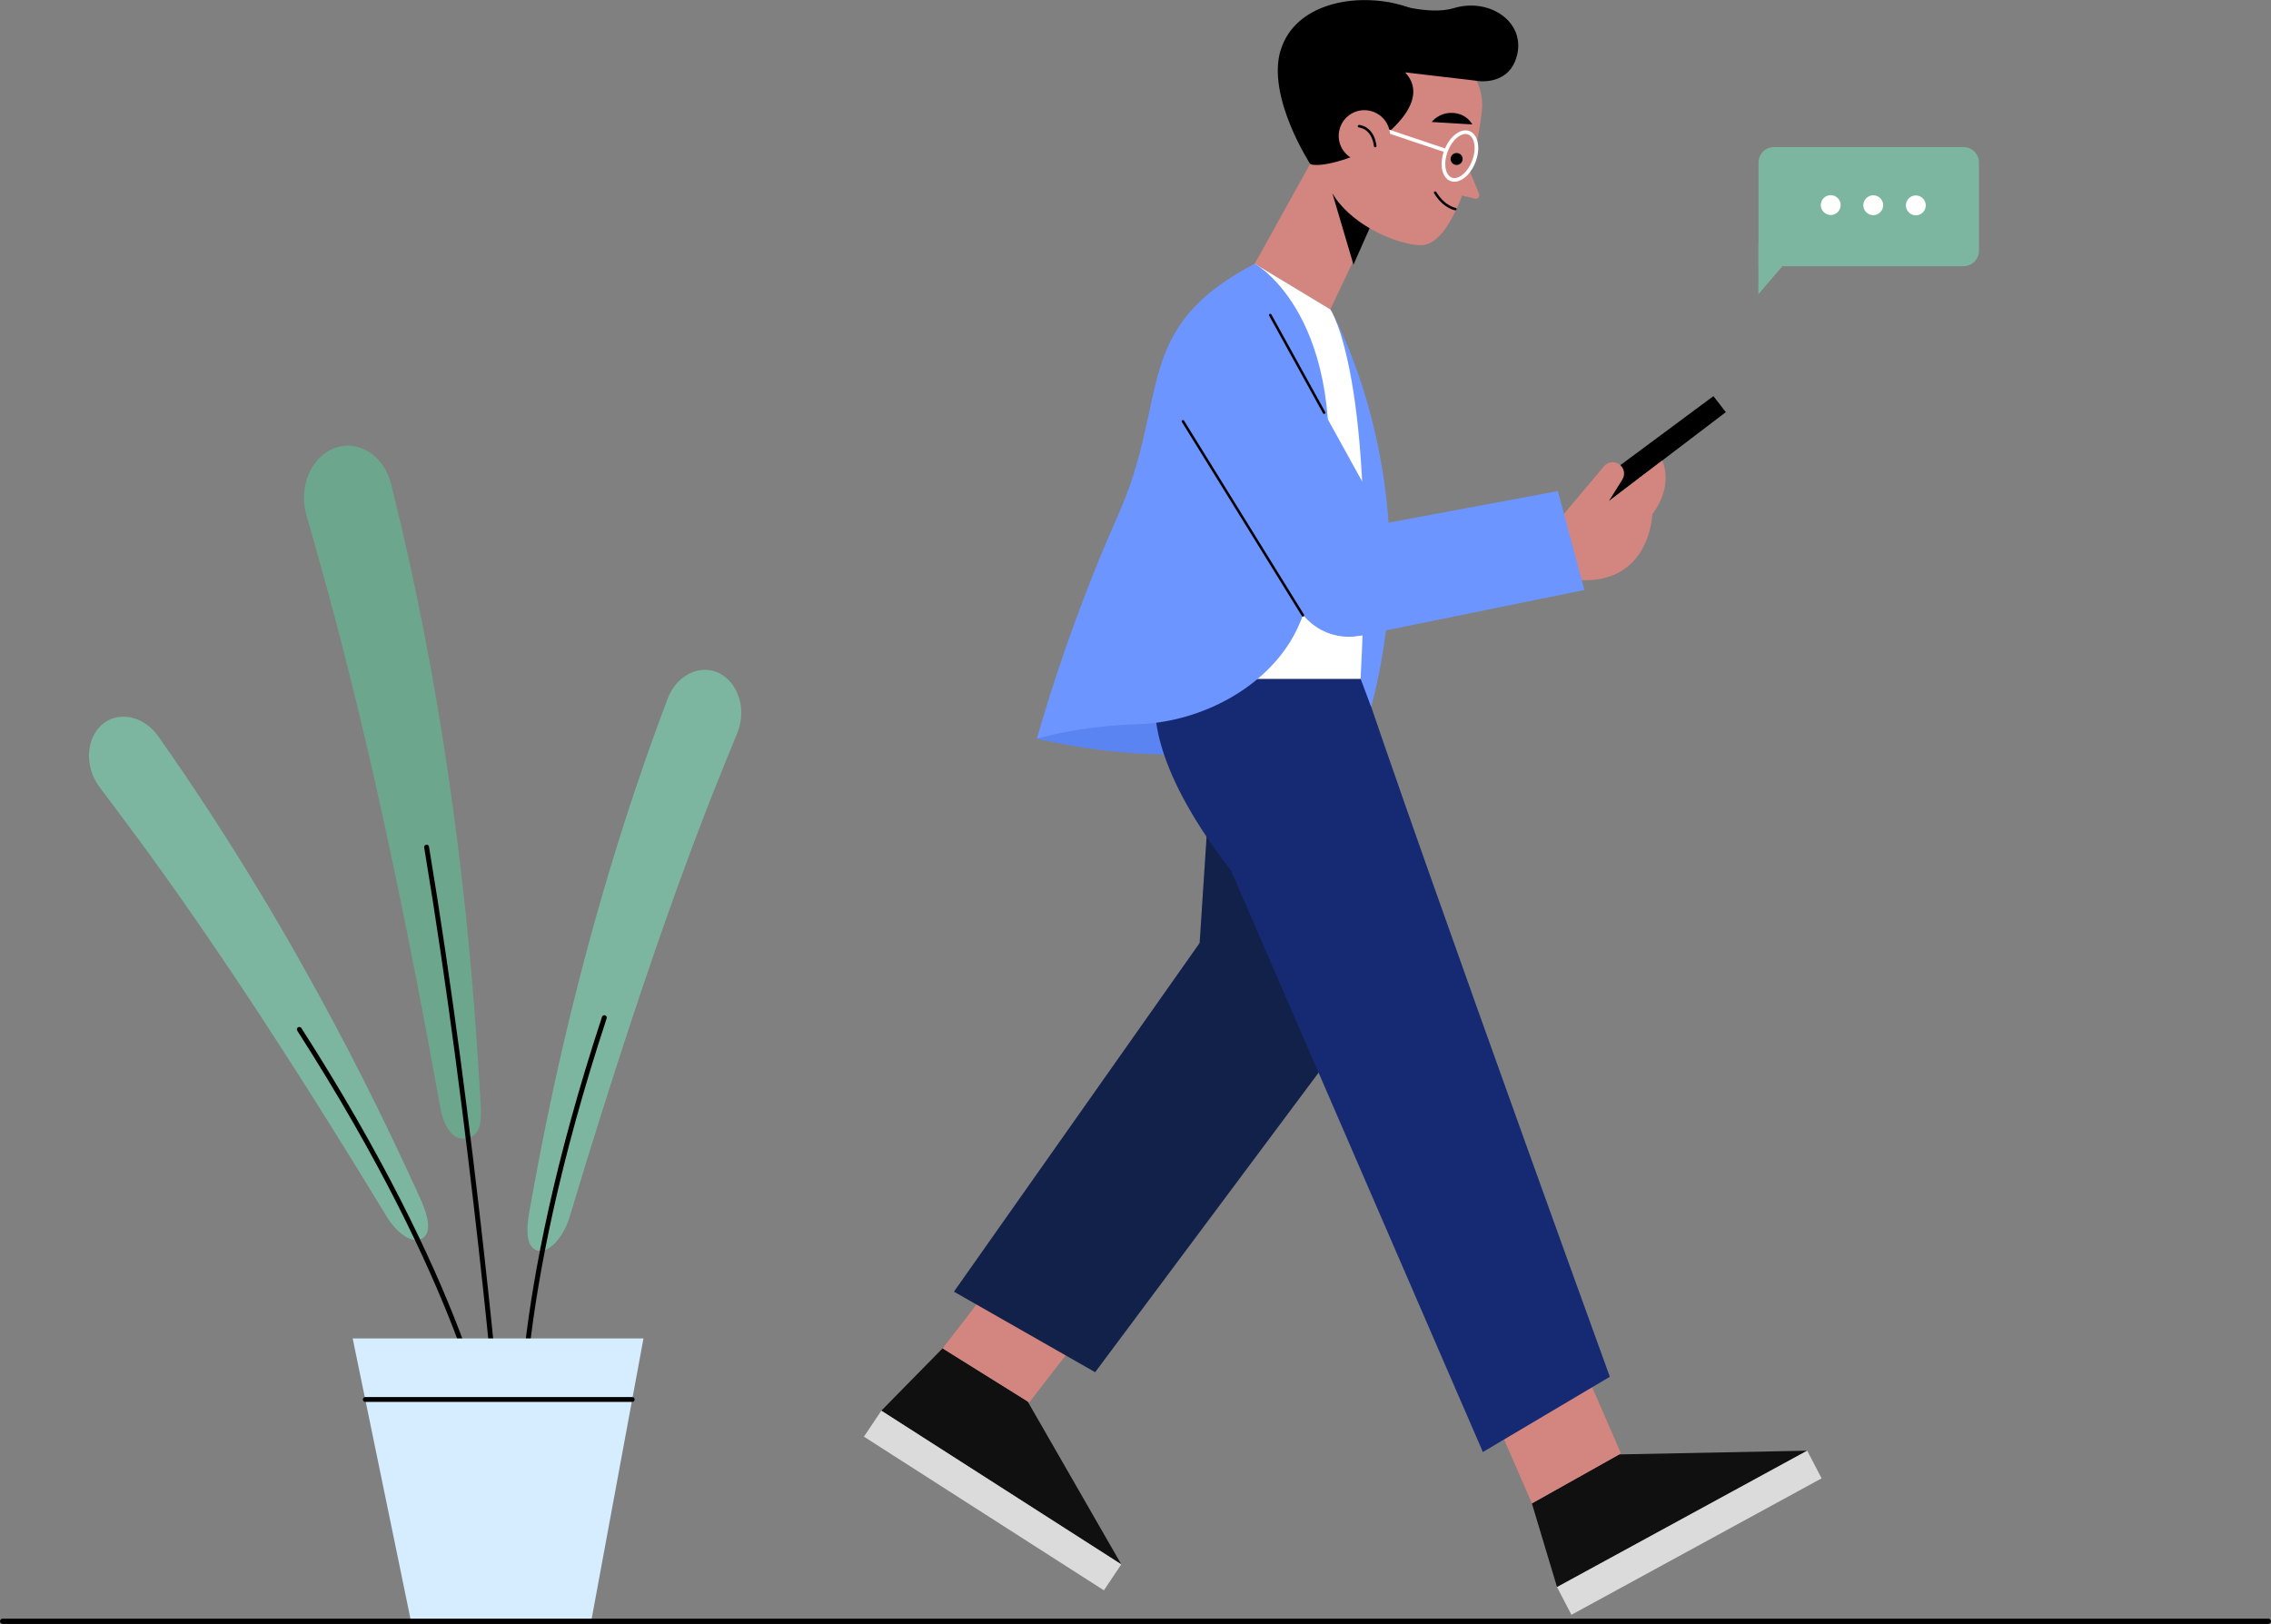 <svg xmlns="http://www.w3.org/2000/svg" id="Layer_2" data-name="Layer 2" viewBox="0 0 298.01 213.12"><rect x="0" y="0" width="298.01" height="213.12" fill="#808080" stroke="none"/><defs><style>      .cls-1 {        stroke-width: .69px;      }      .cls-1, .cls-2, .cls-3, .cls-4 {        stroke: #000;        stroke-linecap: round;        stroke-linejoin: round;      }      .cls-1, .cls-2, .cls-3, .cls-4, .cls-5 {        fill: none;      }      .cls-2 {        stroke-width: .64px;      }      .cls-3 {        stroke-width: .34px;      }      .cls-4 {        stroke-width: .33px;      }      .cls-6, .cls-7, .cls-8, .cls-9, .cls-10, .cls-11, .cls-12, .cls-13, .cls-14, .cls-15, .cls-16, .cls-17 {        stroke-width: 0px;      }      .cls-5 {        stroke: #fff;        stroke-miterlimit: 10;        stroke-width: .48px;      }      .cls-7 {        fill: #6ca68d;      }      .cls-8 {        fill: #6d95ff;      }      .cls-9 {        fill: #5984f1;      }      .cls-10 {        fill: #101010;      }      .cls-11 {        fill: #162a73;      }      .cls-12 {        fill: #12214a;      }      .cls-13 {        fill: #d38580;      }      .cls-14 {        fill: #dbdbdb;      }      .cls-15 {        fill: #d6ecff;      }      .cls-16 {        fill: #7cb6a1;      }      .cls-17 {        fill: #fff;      }    </style></defs><g id="OBJECTS"><g><g><g><path class="cls-7" d="M61.74,149.24h0c1.57-.66,1.43-2.89,1.31-4.88-.67-10.39-2.28-43.12-11.72-80.81-1.06-4.24-5.13-6.31-8.39-4.26h0c-2.48,1.57-3.65,5.03-2.75,8.23,2.62,9.33,9.29,31.46,17.58,77.81.48,2.67,1.83,4.81,3.98,3.9Z"></path><path class="cls-2" d="M65.62,188.38s-3.49-40.28-9.64-77.2"></path></g><g><path class="cls-16" d="M55.71,162.28h0c1.06-1.02.08-3.61-.64-5.17-3.76-8.14-15.02-33.1-34.29-60.46-2.17-3.08-6.08-3.49-8.06-.82h0c-1.51,2.03-1.37,5.18.34,7.47,5,6.69,16.66,21.7,37.69,56.38,1.21,2,3.52,4,4.97,2.61Z"></path><path class="cls-2" d="M64.15,188.38s-3.15-19.41-24.87-53.28"></path></g><g><path class="cls-16" d="M70.17,163.97h0c-1.28-.73-1.01-3.25-.71-4.94,1.61-8.82,6.31-36.03,18.15-67.33,1.33-3.52,5.02-4.89,7.6-2.81h0c1.97,1.59,2.62,4.67,1.54,7.32-3.17,7.72-10.36,24.85-22.06,63.68-.67,2.23-2.77,5.08-4.52,4.09Z"></path><path class="cls-2" d="M68.51,191.36s-1.79-19.58,10.79-57.8"></path></g><g><polygon class="cls-15" points="46.28 175.66 84.44 175.66 77.58 212.78 53.93 212.78 46.28 175.66"></polygon><line class="cls-2" x1="47.94" y1="183.67" x2="82.96" y2="183.67"></line></g></g><g><g><path class="cls-9" d="M136.07,96.94s16.07,4.1,28.58.77l-4.15-15.8-24.43,15.02Z"></path><g><path class="cls-6" d="M168.04,6.6c-1.84,6.17,3.92,14.96,3.92,14.96,6.17,1.84,18.11.81,19.95-5.36,1.84-6.17-1.61-13.62-7.78-15.46-6.17-1.84-14.24-.3-16.08,5.87Z"></path><polygon class="cls-13" points="172.93 19.69 164.65 34.61 174.57 40.6 180.94 27.18 172.93 19.69"></polygon><polygon class="cls-6" points="174.85 25.41 177.61 34.74 180.87 27.36 177.31 25.35 174.85 25.41"></polygon><path class="cls-13" d="M183.97,2.58s11.31,4.47,10.49,11.94c-.82,7.47-3.97,17.8-8.06,17.66-4.1-.13-12.07-4.13-12.58-9.88-.51-5.74,3.18-21.76,10.16-19.73Z"></path><path class="cls-13" d="M192.38,21.25l1.73,4.24c.09.36-.25.68-.61.57l-2.81-.68,1.69-4.13Z"></path><path class="cls-6" d="M180.8,18.45s7.35-4.92,3.59-8.95l9.38,1.1s-1.15-7.36-12.38-9.69l-7.04,6.99s-5.33,8.9-2.38,13.65h0c1.42.46,5.15-.73,6.47-1.44l2.38-1.66Z"></path><g><path class="cls-6" d="M191.89,21.12c-.14.41-.59.63-1,.49-.41-.14-.63-.59-.49-1,.14-.41.59-.63,1-.49.41.14.63.59.49,1Z"></path><g><path class="cls-5" d="M189.76,19.78c-.65,1.68-.35,3.36.65,3.75,1.01.39,2.35-.67,2.99-2.35.65-1.68.35-3.36-.65-3.75-1.01-.39-2.35.67-2.99,2.35Z"></path><line class="cls-5" x1="189.76" y1="19.78" x2="182.16" y2="17.23"></line></g><path class="cls-4" d="M190.98,27.44s-1.46-.21-2.65-2.16"></path><path class="cls-6" d="M187.87,16.01l5.33.32s-.69-1.41-2.54-1.51c-1.85-.1-2.79,1.19-2.79,1.19Z"></path></g><path class="cls-6" d="M182.16.27s5.24,1.82,8.6.8c4.84-1.46,9.73,1.99,8.18,6.63-1.22,3.64-5.18,2.91-5.18,2.91L182.16.27Z"></path><g><path class="cls-13" d="M182.31,18.64c-.45,1.81-2.27,2.91-4.08,2.46-1.81-.45-2.91-2.27-2.46-4.08.45-1.81,2.27-2.91,4.08-2.46s2.91,2.27,2.46,4.08Z"></path><path class="cls-3" d="M178.34,16.56s1.81.11,2.12,2.6"></path></g></g><g><g><g><g><polygon class="cls-10" points="123.69 176.96 134.85 183.92 147.14 205.31 115.65 185.14 123.69 176.96"></polygon><polygon class="cls-14" points="113.37 188.55 115.65 185.14 147.14 205.31 144.86 208.72 113.37 188.55"></polygon></g><polygon class="cls-13" points="146.47 169.32 135.09 162.23 123.69 176.96 135.06 184.06 146.47 169.32"></polygon></g><path class="cls-12" d="M159.85,86.64l-2.43,37.12-32.24,45.76,18.53,10.57,30.87-41.39c1.85-2.34,3.36-4.92,4.5-7.68l-.17-22.39-19.07-21.99Z"></path></g><g><g><g><polygon class="cls-10" points="201.02 197.31 212.49 190.88 237.15 190.39 204.32 208.29 201.02 197.31"></polygon><polygon class="cls-14" points="206.21 211.93 204.32 208.29 237.15 190.39 239.04 194.02 206.21 211.93"></polygon></g><polygon class="cls-13" points="205.28 173.66 193.59 180.22 201.02 197.31 212.71 190.75 205.28 173.66"></polygon></g><path class="cls-11" d="M194.59,190.57l-33.03-76.28c-19.7-25.54-4.3-32.15-4.3-32.15l18.91-1.32c0,3.17,35.08,99.87,35.08,99.87l-16.65,9.87Z"></path></g></g><g><g><path class="cls-8" d="M174.57,40.6s13.17,22.84,5.36,52.17l-1.38-3.67-16.14-25.32,12.16-23.18Z"></path><path class="cls-17" d="M174.57,40.6s6.11,8.76,3.97,48.5h-24.46l10.56-54.49,9.92,5.99Z"></path><path class="cls-8" d="M164.65,34.61s12.66,6.92,9.11,33.04c-.98,7.24-2.01,12.58-4.42,16.51-4.06,6.63-12.31,10.66-20.08,10.89-3.25.1-8.15.5-13.19,1.9,0,0,3.73-13.81,10.63-29.29,6.9-15.48,1.65-24.53,17.94-33.04Z"></path></g><g><g><g><polygon class="cls-6" points="211.12 65.77 226.47 54.09 224.84 51.99 209.78 63.16 211.12 65.77"></polygon><path class="cls-13" d="M204.62,68.17l5.86-6.98c.48-.57,1.3-.7,1.94-.3h0c.7.44.91,1.35.47,2.05l-1.77,2.83,7-5.33s1.63,3.15-1.3,7.06c0,0-.25,9.27-9.78,8.62l-2.42-7.96Z"></path></g><polygon class="cls-8" points="178.45 83.43 207.91 77.43 204.43 64.45 175.68 69.81 178.45 83.43"></polygon></g><g><path class="cls-8" d="M166.69,41.35l16.98,30.75c2.15,3.79.72,8.6-3.15,10.61h0c-3.68,1.91-8.21.55-10.23-3.07l-16.52-26.71,12.92-11.58Z"></path><line class="cls-4" x1="173.76" y1="54.16" x2="166.69" y2="41.35"></line><line class="cls-4" x1="170.98" y1="80.76" x2="155.23" y2="55.29"></line></g></g></g></g><g><path class="cls-16" d="M232.8,19.3h24.85c1.13,0,2.04.91,2.04,2.04v11.56c0,1.13-.91,2.04-2.04,2.04h-26.89v-13.6c0-1.13.91-2.04,2.04-2.04Z"></path><polygon class="cls-16" points="230.76 31.71 230.74 38.62 236.64 31.73 230.76 31.71"></polygon><g><path class="cls-17" d="M250.1,26.95c0,.72.58,1.3,1.3,1.31.72,0,1.3-.58,1.31-1.3,0-.72-.58-1.3-1.3-1.31s-1.3.58-1.31,1.3Z"></path><path class="cls-17" d="M244.51,26.93c0,.72.58,1.3,1.3,1.31.72,0,1.3-.58,1.31-1.3,0-.72-.58-1.3-1.3-1.31-.72,0-1.3.58-1.31,1.3Z"></path><path class="cls-17" d="M238.93,26.91c0,.72.58,1.3,1.3,1.31.72,0,1.3-.58,1.31-1.3,0-.72-.58-1.3-1.3-1.31-.72,0-1.3.58-1.31,1.3Z"></path></g></g></g><line class="cls-1" x1=".35" y1="212.78" x2="297.66" y2="212.78"></line></g></g></svg>